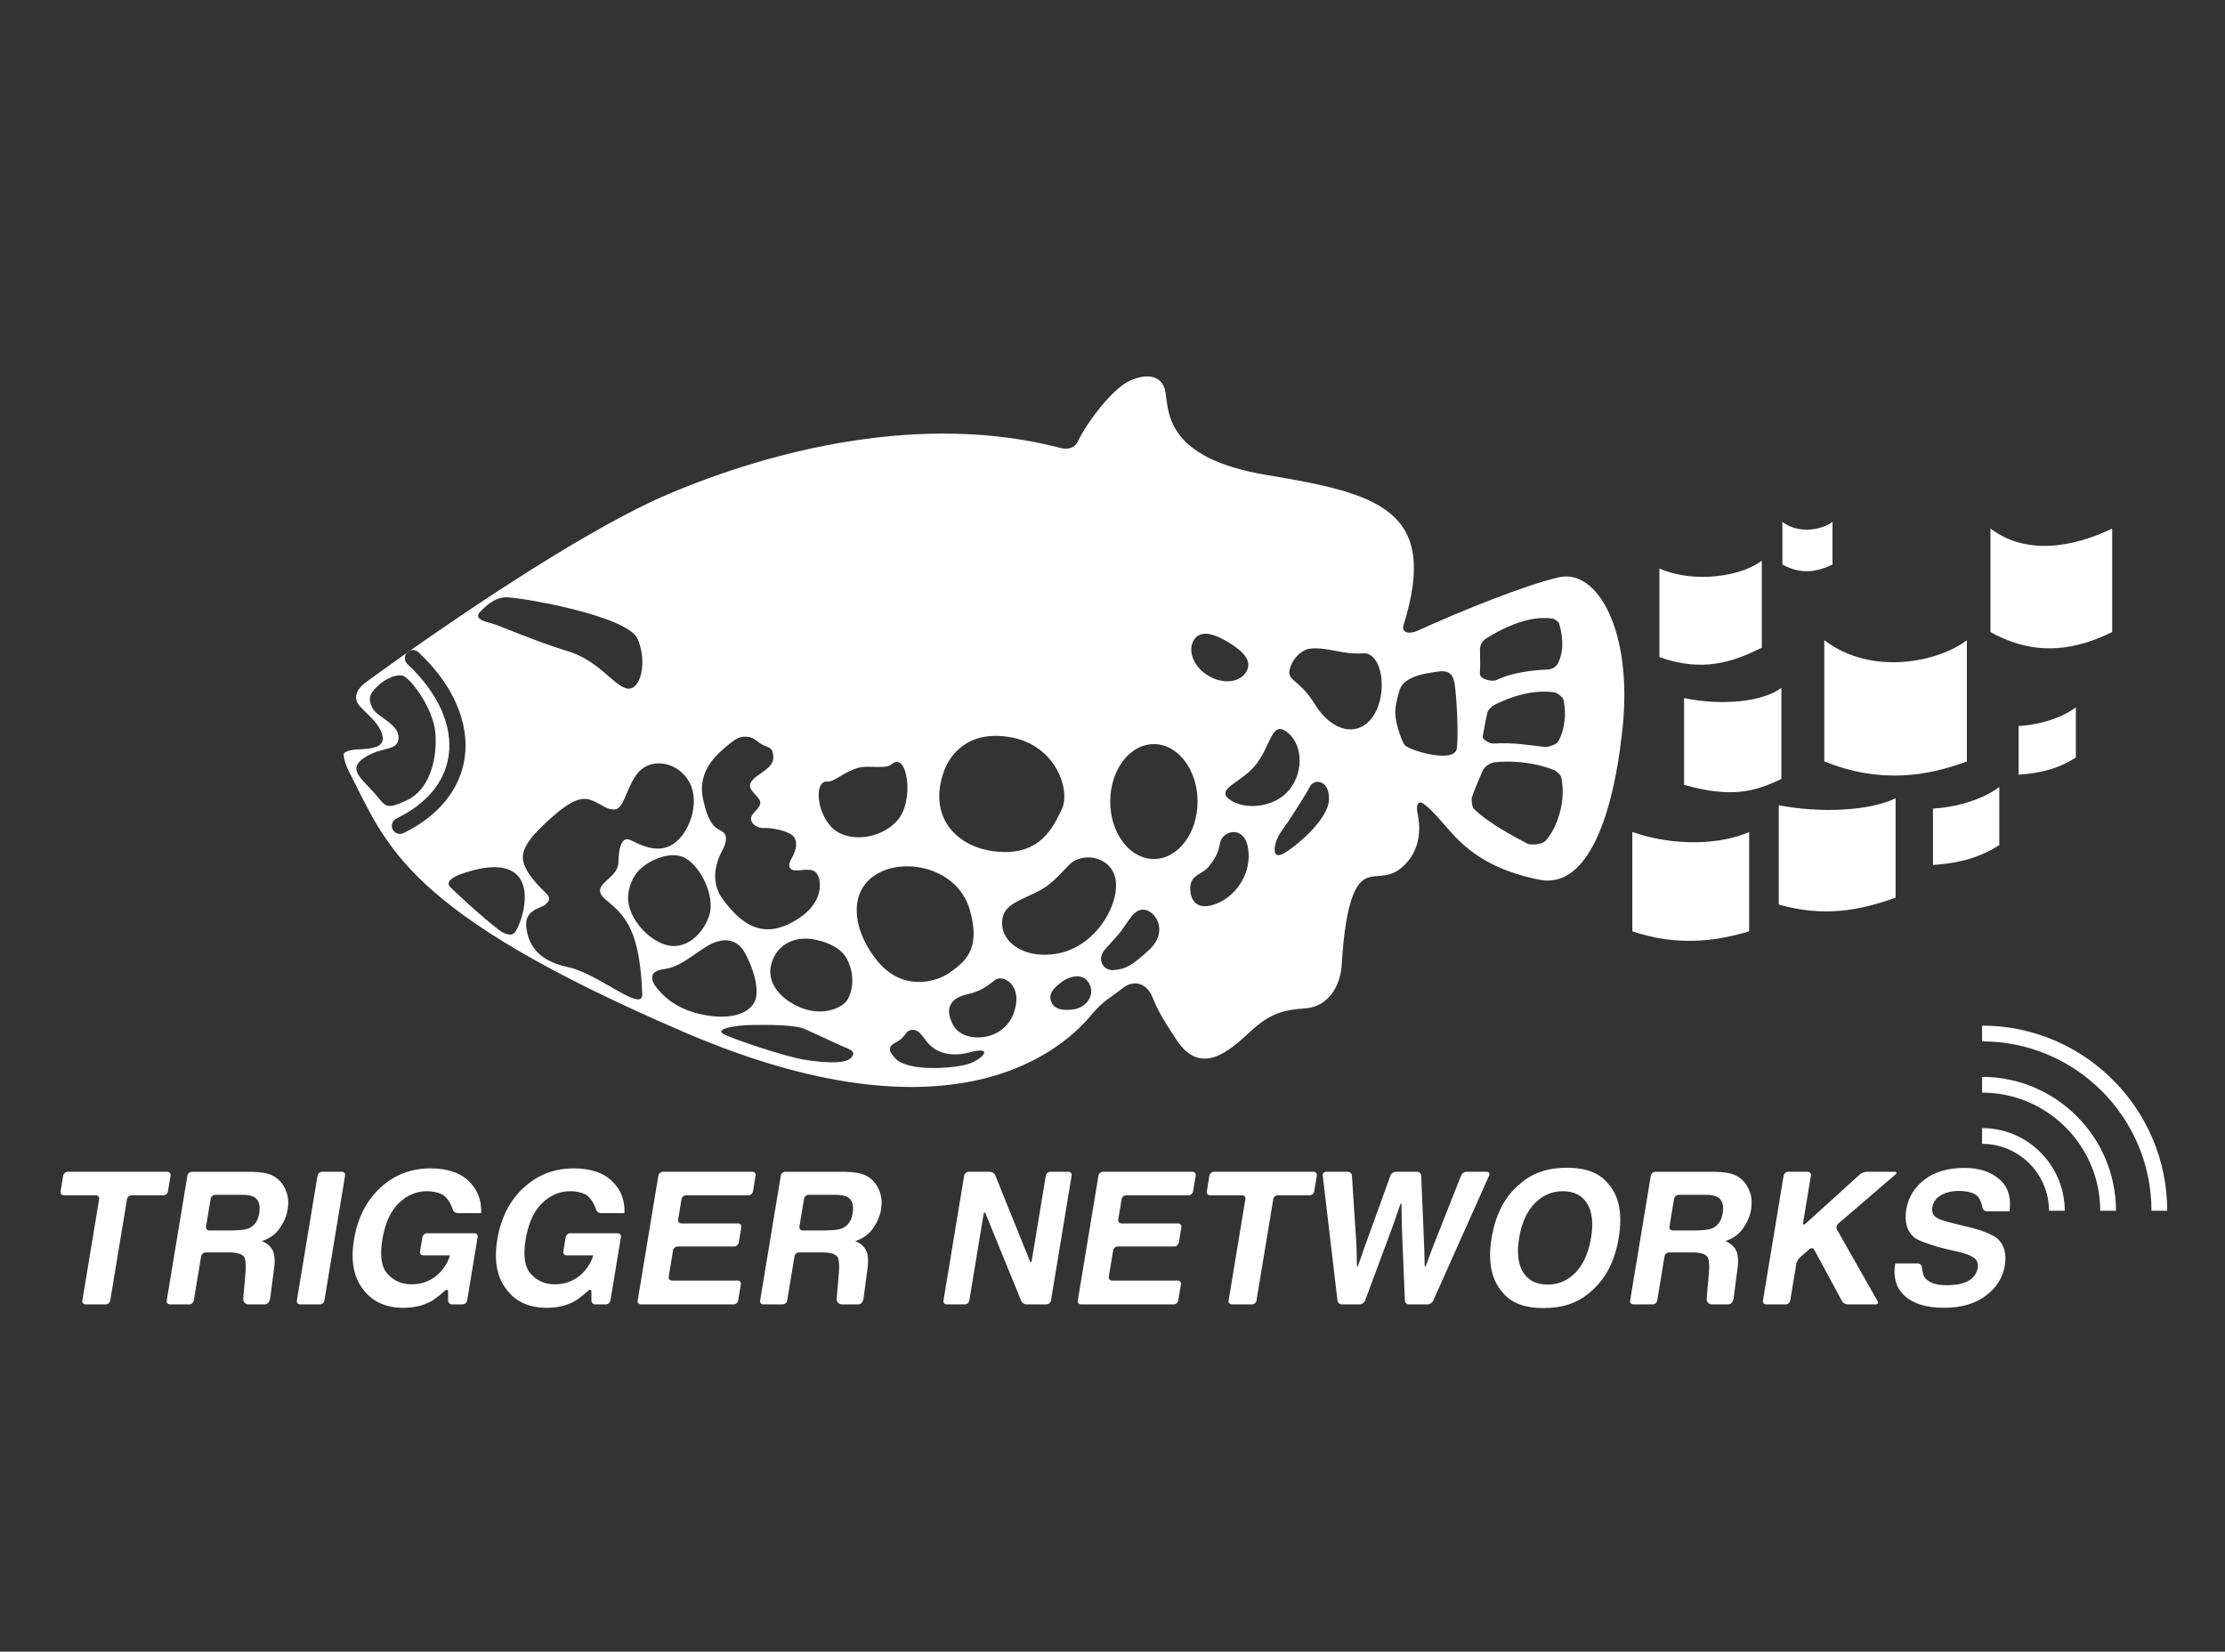 <?xml version="1.0" encoding="utf-8"?>
<!-- Generator: Adobe Illustrator 16.0.0, SVG Export Plug-In . SVG Version: 6.00 Build 0)  -->
<!DOCTYPE svg PUBLIC "-//W3C//DTD SVG 1.1//EN" "http://www.w3.org/Graphics/SVG/1.1/DTD/svg11.dtd">
<svg version="1.1" id="图层_1" xmlns="http://www.w3.org/2000/svg" xmlns:xlink="http://www.w3.org/1999/xlink" x="0px" y="0px"
	 width="824.878px" height="612.288px" viewBox="0 0 824.878 612.288" enable-background="new 0 0 824.878 612.288"
	 xml:space="preserve">
<rect x="0" y="0" width="824.878" height="612.288" fill="#333333" stroke="none"/>
<g>
	<defs>
		<rect id="SVGID_1_" y="4.596" width="824.878" height="612.289"/>
	</defs>
	<clipPath id="SVGID_2_">
		<use xlink:href="#SVGID_1_"  overflow="visible"/>
	</clipPath>
	<path clip-path="url(#SVGID_2_)" fill="#FFFFFF" d="M62.053,434.377c0.78,0,1.312,0.639,1.185,1.418l-0.972,5.867
		c-0.129,0.781-0.873,1.418-1.651,1.418H48.741c-0.778,0-1.521,0.639-1.65,1.418l-6.225,37.613
		c-0.127,0.779-0.871,1.418-1.651,1.418h-7.502c-0.779,0-1.312-0.639-1.181-1.418l6.222-37.613c0.129-0.779-0.403-1.418-1.183-1.418
		H23.634c-0.78,0-1.311-0.637-1.184-1.418l0.972-5.867c0.129-0.779,0.872-1.418,1.651-1.418H62.053z"/>
	<path clip-path="url(#SVGID_2_)" fill="#FFFFFF" d="M100.761,435.645c1.682,0.779,3.025,1.924,4.033,3.434
		c0.834,1.246,1.43,2.625,1.787,4.137s0.376,3.234,0.057,5.168c-0.387,2.334-1.355,4.629-2.908,6.885
		c-1.551,2.258-3.76,3.852-6.627,4.785c2.117,0.912,3.508,2.207,4.176,3.885c0.668,1.68,0.717,4.24,0.146,7.688
		c0,0-0.979,7.314-1.217,9.338c-0.238,2.025-1.221,2.566-2.084,2.566h-6.162c-0.779,0-1.857-0.896-1.779-1.91
		c0.075-1.014,0.188-2.51,0.188-2.51c0.116-0.779,0.673-7.652,0.715-8.428c0,0,0.205-3.814-0.664-4.859
		c-0.866-1.045-2.733-1.568-5.592-1.568h-8.613c-0.78,0-1.522,0.639-1.651,1.418l-2.719,16.439c-0.13,0.779-0.873,1.418-1.654,1.418
		h-7.2c-0.78,0-1.312-0.639-1.183-1.418l7.664-46.316c0.129-0.779,0.87-1.418,1.65-1.418h22.092
		C96.563,434.443,99.08,434.867,100.761,435.645 M79.748,442.914c-0.779,0-1.522,0.637-1.651,1.418l-1.716,10.369
		c-0.129,0.779,0.402,1.418,1.183,1.418h8.217c0.781,0,2.063-0.045,2.849-0.1c0,0,2.457-0.168,3.642-0.701
		c2.099-0.934,3.375-2.779,3.83-5.535c0.494-2.979-0.115-4.98-1.826-6.002c-0.959-0.578-2.494-0.867-4.605-0.867H79.748z"/>
	<path clip-path="url(#SVGID_2_)" fill="#FFFFFF" d="M320.757,435.645c1.682,0.779,3.025,1.924,4.033,3.434
		c0.834,1.246,1.43,2.625,1.787,4.137s0.376,3.234,0.057,5.168c-0.387,2.334-1.355,4.629-2.908,6.885
		c-1.551,2.258-3.76,3.852-6.627,4.785c2.117,0.912,3.508,2.207,4.176,3.885c0.668,1.68,0.717,4.24,0.146,7.688
		c0,0-0.979,7.314-1.217,9.338c-0.238,2.025-1.221,2.566-2.084,2.566h-6.162c-0.779,0-1.857-0.896-1.781-1.91
		c0.077-1.014,0.19-2.51,0.19-2.51c0.118-0.779,0.673-7.652,0.714-8.428c0,0,0.205-3.814-0.662-4.859
		c-0.869-1.045-2.732-1.568-5.592-1.568h-8.613c-0.779,0-1.523,0.639-1.652,1.418l-2.719,16.439
		c-0.131,0.779-0.873,1.418-1.654,1.418h-7.201c-0.779,0-1.311-0.639-1.182-1.418l7.662-46.316c0.129-0.779,0.873-1.418,1.652-1.418
		h22.092C316.56,434.443,319.076,434.867,320.757,435.645 M299.745,442.914c-0.78,0-1.523,0.637-1.652,1.418l-1.717,10.369
		c-0.129,0.779,0.404,1.418,1.184,1.418h8.219c0.779,0,2.061-0.045,2.848-0.1c0,0,2.455-0.168,3.643-0.701
		c2.096-0.934,3.373-2.779,3.828-5.535c0.494-2.979-0.115-4.98-1.826-6.002c-0.959-0.578-2.494-0.867-4.605-0.867H299.745z"/>
	<path clip-path="url(#SVGID_2_)" fill="#FFFFFF" d="M643.302,435.645c1.682,0.779,3.025,1.924,4.033,3.434
		c0.834,1.246,1.43,2.625,1.787,4.137s0.376,3.234,0.056,5.168c-0.386,2.334-1.354,4.629-2.907,6.885
		c-1.551,2.258-3.76,3.852-6.627,4.785c2.117,0.912,3.509,2.207,4.176,3.885c0.668,1.68,0.717,4.24,0.146,7.688
		c0,0-0.979,7.314-1.217,9.338c-0.238,2.025-1.221,2.566-2.084,2.566h-6.162c-0.779,0-1.857-0.896-1.781-1.91
		c0.077-1.014,0.19-2.51,0.19-2.51c0.118-0.779,0.673-7.652,0.714-8.428c0,0,0.205-3.814-0.662-4.859
		c-0.869-1.045-2.733-1.568-5.592-1.568h-8.613c-0.781,0-1.523,0.639-1.653,1.418l-2.719,16.439
		c-0.13,0.779-0.872,1.418-1.652,1.418h-7.202c-0.779,0-1.312-0.639-1.182-1.418l7.662-46.316c0.129-0.779,0.873-1.418,1.652-1.418
		h22.092C639.104,434.443,641.621,434.867,643.302,435.645 M622.29,442.914c-0.78,0-1.523,0.637-1.652,1.418l-1.717,10.369
		c-0.129,0.779,0.404,1.418,1.184,1.418h8.219c0.778,0,2.061-0.045,2.848-0.1c0,0,2.455-0.168,3.642-0.701
		c2.097-0.934,3.373-2.779,3.829-5.535c0.494-2.979-0.115-4.98-1.825-6.002c-0.961-0.578-2.495-0.867-4.606-0.867H622.29z"/>
	<path clip-path="url(#SVGID_2_)" fill="#FFFFFF" d="M120.263,482.111c-0.129,0.779-0.872,1.418-1.652,1.418h-7.367
		c-0.781,0-1.313-0.639-1.184-1.418l7.663-46.316c0.129-0.779,0.872-1.418,1.651-1.418h7.369c0.779,0,1.313,0.639,1.184,1.418
		L120.263,482.111z"/>
	<path clip-path="url(#SVGID_2_)" fill="#FFFFFF" d="M169.688,449.717c-0.779,0-1.592-0.578-1.807-1.283c0,0-1.346-4.42-4.148-5.754
		c-1.568-0.732-3.385-1.1-5.453-1.1c-3.957,0-7.455,1.492-10.494,4.477s-5.054,7.471-6.045,13.461
		c-0.998,6.037-0.326,10.307,2.014,12.814c2.343,2.508,5.27,3.76,8.781,3.76c3.446,0,6.434-0.988,8.963-2.965
		c2.526-1.977,4.311-4.568,5.352-7.771h-9.952c-0.78,0-1.312-0.639-1.183-1.418l0.889-5.367c0.129-0.781,0.871-1.418,1.65-1.418
		h17.64c0.78,0,1.312,0.637,1.183,1.418l-3.895,23.541c-0.129,0.779-0.873,1.418-1.652,1.418h-3.968
		c-0.78,0-1.419-0.629-1.421-1.398l-0.012-3.34c-0.002-0.77-0.518-0.936-1.148-0.369c0,0-3.268,2.934-5.002,3.885
		c-2.988,1.658-6.46,2.488-10.416,2.488c-6.516,0-11.477-2.254-14.887-6.764c-3.586-4.533-4.727-10.73-3.426-18.596
		c1.315-7.953,4.561-14.328,9.734-19.127c5.172-4.799,11.36-7.199,18.563-7.199c6.248,0,11.002,1.584,14.27,4.752
		c3.268,3.166,4.785,7.119,4.559,11.855H169.688z"/>
	<path clip-path="url(#SVGID_2_)" fill="#FFFFFF" d="M222.808,449.717c-0.779,0-1.592-0.578-1.807-1.283c0,0-1.346-4.42-4.148-5.754
		c-1.568-0.732-3.385-1.1-5.453-1.1c-3.957,0-7.455,1.492-10.494,4.477s-5.055,7.471-6.045,13.461
		c-1,6.037-0.328,10.307,2.014,12.814c2.343,2.508,5.269,3.76,8.781,3.76c3.446,0,6.434-0.988,8.963-2.965
		c2.526-1.977,4.311-4.568,5.352-7.771h-9.952c-0.78,0-1.312-0.639-1.183-1.418l0.889-5.367c0.129-0.781,0.871-1.418,1.65-1.418
		h17.64c0.778,0,1.312,0.637,1.183,1.418l-3.895,23.541c-0.129,0.779-0.873,1.418-1.652,1.418h-3.968
		c-0.78,0-1.419-0.629-1.421-1.398l-0.012-3.34c-0.002-0.77-0.518-0.936-1.148-0.369c0,0-3.268,2.934-5.002,3.885
		c-2.988,1.658-6.46,2.488-10.416,2.488c-6.514,0-11.477-2.254-14.887-6.764c-3.586-4.533-4.728-10.73-3.426-18.596
		c1.314-7.953,4.561-14.328,9.734-19.127c5.172-4.799,11.361-7.199,18.563-7.199c6.248,0,11.002,1.584,14.271,4.752
		c3.265,3.166,4.784,7.119,4.556,11.855H222.808z"/>
	<path clip-path="url(#SVGID_2_)" fill="#FFFFFF" d="M279.145,441.662c-0.13,0.781-0.872,1.418-1.651,1.418h-23.176
		c-0.779,0-1.523,0.639-1.652,1.418l-1.258,7.604c-0.129,0.779,0.404,1.416,1.184,1.416h21.039c0.781,0,1.313,0.639,1.184,1.418
		l-0.943,5.701c-0.129,0.779-0.873,1.418-1.652,1.418h-21.039c-0.78,0-1.523,0.637-1.652,1.416l-1.622,9.805
		c-0.13,0.779,0.403,1.416,1.183,1.416h24.375c0.779,0,1.313,0.639,1.184,1.418l-0.993,6.002c-0.13,0.779-0.872,1.418-1.653,1.418
		h-34.412c-0.779,0-1.311-0.639-1.182-1.418l7.663-46.316c0.129-0.779,0.872-1.418,1.651-1.418h33.213
		c0.779,0,1.313,0.639,1.183,1.418L279.145,441.662z"/>
	<path clip-path="url(#SVGID_2_)" fill="#FFFFFF" d="M357.443,435.795c0.129-0.779,0.872-1.418,1.651-1.418h7.932
		c0.779,0,1.642,0.555,1.916,1.232l12.847,31.809c0.272,0.678,0.6,0.594,0.73-0.186l5.201-31.438
		c0.129-0.779,0.871-1.418,1.652-1.418h6.735c0.778,0,1.312,0.639,1.183,1.418l-7.664,46.316c-0.129,0.779-0.871,1.418-1.651,1.418
		h-7.435c-0.779,0-1.643-0.555-1.918-1.23l-13.235-32.416c-0.275-0.676-0.607-0.592-0.736,0.189l-5.301,32.039
		c-0.129,0.779-0.873,1.418-1.652,1.418h-6.734c-0.781,0-1.313-0.639-1.184-1.418L357.443,435.795z"/>
	<path clip-path="url(#SVGID_2_)" fill="#FFFFFF" d="M442.305,441.662c-0.129,0.781-0.872,1.418-1.651,1.418h-23.176
		c-0.78,0-1.522,0.639-1.651,1.418l-1.258,7.604c-0.13,0.779,0.402,1.416,1.182,1.416h21.041c0.779,0,1.312,0.639,1.183,1.418
		l-0.943,5.701c-0.129,0.779-0.872,1.418-1.651,1.418h-21.041c-0.779,0-1.522,0.637-1.651,1.416l-1.623,9.805
		c-0.128,0.779,0.404,1.416,1.184,1.416h24.376c0.779,0,1.312,0.639,1.183,1.418l-0.994,6.002c-0.129,0.779-0.872,1.418-1.651,1.418
		h-34.414c-0.778,0-1.311-0.639-1.182-1.418l7.664-46.316c0.129-0.779,0.872-1.418,1.651-1.418h33.213
		c0.779,0,1.312,0.639,1.183,1.418L442.305,441.662z"/>
	<path clip-path="url(#SVGID_2_)" fill="#FFFFFF" d="M487.009,434.377c0.779,0,1.311,0.639,1.182,1.418l-0.97,5.867
		c-0.129,0.781-0.872,1.418-1.652,1.418h-11.87c-0.779,0-1.523,0.639-1.652,1.418l-6.223,37.613
		c-0.13,0.779-0.873,1.418-1.652,1.418h-7.504c-0.779,0-1.312-0.639-1.183-1.418l6.224-37.613c0.129-0.779-0.402-1.418-1.182-1.418
		h-11.938c-0.779,0-1.313-0.637-1.183-1.418l0.971-5.867c0.129-0.779,0.872-1.418,1.651-1.418H487.009z"/>
	<path clip-path="url(#SVGID_2_)" fill="#FFFFFF" d="M499.696,434.377c0.779,0,1.458,0.621,1.507,1.381l1.652,25.385
		c0.049,0.76,0.1,2.01,0.111,2.775l0.075,5.045c0.013,0.768,0.242,0.768,0.509,0l1.711-4.885c0.269-0.768,0.715-2.02,0.991-2.785
		l9.229-25.525c0.275-0.764,1.141-1.391,1.92-1.391h8.003c0.779,0,1.443,0.625,1.476,1.389l1.067,25.367
		c0.031,0.762,0.074,2.014,0.094,2.779l0.128,5.053c0.021,0.766,0.265,0.768,0.544,0.002l1.745-4.754
		c0.28-0.764,0.756-2.01,1.057-2.77l10.166-25.686c0.301-0.76,1.185-1.381,1.964-1.381h7.623c0.779,0,1.143,0.613,0.807,1.365
		l-20.741,46.422c-0.334,0.75-1.247,1.365-2.026,1.365h-7c-0.779,0-1.442-0.625-1.474-1.389l-1.065-25.967
		c-0.031-0.764-0.068-2.016-0.081-2.783l-0.114-6.715c-0.014-0.768-0.242-0.768-0.509,0l-2.336,6.715
		c-0.267,0.768-0.717,2.02-1.001,2.783l-9.659,25.967c-0.284,0.764-1.154,1.389-1.933,1.389h-6.705
		c-0.779,0-1.488-0.615-1.578-1.365l-5.482-46.424c-0.089-0.75,0.477-1.363,1.256-1.363H499.696z"/>
	<path clip-path="url(#SVGID_2_)" fill="#FFFFFF" d="M589.321,479.16c-4.345,3.824-10.029,5.736-17.054,5.736
		c-7.025,0-12.077-1.912-15.157-5.736c-4.204-4.689-5.575-11.449-4.114-20.273c1.489-9.004,5.097-15.762,10.822-20.275
		c4.347-3.822,10.03-5.734,17.056-5.734c7.024,0,12.077,1.912,15.156,5.734c4.211,4.514,5.572,11.271,4.083,20.275
		C598.652,467.711,595.055,474.471,589.321,479.16 M584.139,471.691c2.887-3.002,4.788-7.271,5.704-12.805
		c0.912-5.514,0.422-9.775-1.47-12.789c-1.892-3.012-4.87-4.518-8.938-4.518s-7.563,1.5-10.483,4.502
		c-2.92,3-4.837,7.27-5.753,12.805c-0.915,5.533-0.409,9.803,1.517,12.805c1.927,3,4.924,4.502,8.992,4.502
		S581.253,474.691,584.139,471.691"/>
	<path clip-path="url(#SVGID_2_)" fill="#FFFFFF" d="M661.253,435.795c0.13-0.779,0.873-1.418,1.652-1.418h7.271
		c0.779,0,1.312,0.639,1.181,1.418l-2.88,17.416c-0.129,0.781,0.279,0.953,0.906,0.385l20.059-18.186
		c0.628-0.568,1.779-1.033,2.559-1.033h10.437c0.779,0,0.893,0.451,0.25,1.004l-21.181,18.207c-0.642,0.553-0.875,1.52-0.519,2.146
		l15.118,26.65c0.358,0.629,0.012,1.145-0.768,1.145h-10.371c-0.779,0-1.698-0.521-2.042-1.158l-10.343-19.141
		c-0.344-0.637-1.149-0.703-1.788-0.148l-3.451,2.998c-0.639,0.555-1.268,1.646-1.396,2.426l-2.252,13.605
		c-0.13,0.779-0.872,1.418-1.651,1.418h-7.271c-0.779,0-1.312-0.639-1.183-1.418L661.253,435.795z"/>
	<path clip-path="url(#SVGID_2_)" fill="#FFFFFF" d="M711.003,468.355c0.779,0,1.464,0.621,1.52,1.379c0,0,0.19,2.545,0.938,3.656
		c1.367,2.023,4.116,3.035,8.248,3.035c2.474,0,4.526-0.266,6.158-0.799c3.098-1.023,4.876-2.924,5.335-5.703
		c0.269-1.623-0.241-2.879-1.527-3.768c-1.291-0.867-3.441-1.635-6.443-2.301l-3.794-0.863c-0.734-0.168-1.922-0.473-2.64-0.678
		c0,0-7.119-2.039-8.851-3.395c-2.938-2.268-4.008-5.813-3.208-10.637c0.729-4.402,2.953-8.059,6.676-10.971
		s8.723-4.369,15.002-4.369c5.243,0,9.488,1.373,12.736,4.119c3.248,2.744,4.529,6.73,3.846,11.953h-8.454
		c-0.779,0-1.498-0.611-1.597-1.357c0,0-0.488-3.699-2.742-4.945c-1.506-0.822-3.477-1.232-5.915-1.232
		c-2.713,0-4.966,0.533-6.761,1.6c-1.795,1.068-2.851,2.557-3.167,4.469c-0.29,1.756,0.29,3.068,1.743,3.936
		c0.929,0.578,2.992,1.256,6.192,2.033l6.964,1.709c0.729,0.178,1.902,0.516,2.608,0.75c0,0,4.987,1.654,6.628,3.143
		c2.548,2.313,3.459,5.658,2.732,10.037c-0.741,4.49-3.094,8.221-7.057,11.188c-3.963,2.969-9.112,4.451-15.448,4.451
		c-6.471,0-11.319-1.463-14.542-4.385c-3.225-2.922-4.413-6.941-3.567-12.055H711.003z"/>
	<path clip-path="url(#SVGID_2_)" fill="#FFFFFF" d="M577.89,214.003c-12.381,2.858-35.902,12.317-52.33,19.795
		c-2.53,1.153-6.191,1.272-5.178-2.222c13.327-42.785-9.593-48.632-50.753-55.493c-37.611-6.267-36.293-23.292-37.559-30.701
		c-1.265-7.408-8.672-6.684-14.092-3.794c-5.42,2.891-14.316,13.724-18.527,22.288c-0.615,1.253-2.436,3.108-6.039,2.237
		c-51.073-13.438-106.761,0.539-145.798,17.115c-28.484,12.096-71.988,41.391-95.568,57.937c1.031-0.38,2.228-0.192,3.086,0.606
		c12.836,11.957,19.074,26.299,17.113,39.348c-1.748,11.627-9.798,21.468-22.668,27.711c-0.422,0.204-0.867,0.301-1.307,0.301
		c-1.114,0-2.184-0.623-2.702-1.691c-0.723-1.49-0.1-3.285,1.39-4.008c11.195-5.432,17.888-13.455,19.353-23.205
		c1.663-11.061-3.901-23.478-15.269-34.064c-1.174-1.095-1.265-2.906-0.242-4.121c-8.924,6.28-14.719,10.537-15.291,10.979
		c-2.063,1.595-4.02,3.675-3.344,6.647c0.676,2.973,7.813,6.93,9.457,12.413c1.437,4.783-2.592,5.488-9.733,5.762
		c-1.043,0.04-4.253,0.596-4.456,1.744s1.051,4.742,1.744,6.006c14.367,27.932,20.396,52.281,124.589,97.074
		c107,46,145.111,0.328,151.188-6.852c4.131-4.881,6.412-5.697,11.166-9.449c4.753-3.754,9.258-1.252,11.01,3.002
		c1.752,4.252,2.926,6.854,9.118,16.205c9.021,13.623,19.698,3.865,27.245-3.129c7.547-6.996,12.519-8.1,20.435-8.652
		s13.015-7.428,13.515-16.428s2.011-24.461,6.52-29.773c4.507-5.314,9.98-0.16,16.742-6.922s5.635-15.456,4.83-19.159
		c-0.805-3.702,0.644-4.829,2.254-3.542c1.61,1.288,2.676,1.9,9.82,10.143c7.145,8.244,16.651,14.703,33.138,18
		c16.486,3.299,26.928-19.783,30.774-56.053S592.178,210.706,577.89,214.003 M138.31,293.441c-4.818-5.301-9.479-8.515-3.053-12.69
		c6.426-4.175,12.35-2.138,12.51-7.278c0.161-5.141-8.159-7.743-9.741-11.073s-1.162-5.102,1.89-7.993
		c3.053-2.892,6.586-4.337,9.156-4.016c2.57,0.321,11.725,11.888,12.368,21.687c0.644,9.798-2.323,20.768-10.676,24.623
		S143.128,298.743,138.31,293.441 M442.607,237.25c2.451-4.002,7.704-2.283,13.055,0.995c5.352,3.277,8.774,6.871,6.323,10.873
		c-2.451,4.003-8.776,4.591-14.128,1.314C442.507,247.155,440.156,241.253,442.607,237.25 M350.04,285.682
		c1.902-5.111,8.23-15.389,24.87-12.347c16.641,3.043,22.008,19.681,18.787,26.481c-3.221,6.799-7.871,17.176-23.617,15.924
		C354.333,314.488,343.776,302.5,350.04,285.682 M306.599,289.74c2.689,0.23,5.974-3.525,11.66-5.127
		c3.695-1.039,10.033,0.677,12.32-1.313c5.809-5.051,8.588,13.486,2.137,20.819c-6.45,7.334-19.148,8.438-24.733,2.203
		C302.396,300.086,302.165,289.359,306.599,289.74 M314.319,370.381c-1.713,3.182-9.14,6.447-17.138,3.264
		c-7.998-3.182-12.65-9.223-11.427-15.424c1.226-6.203,6.449-10.936,14.527-10.201c1.473,0.133,10.773,1.551,13.793,7.59
		S316.034,367.197,314.319,370.381 M269.857,276.223c3.49-2.979,5.021-3.316,7.405-3.063c2.383,0.253,2.979,1.533,5.277,2.808
		c2.297,1.275,4,0.765,4.17,4.681c0.17,3.914-5.295,5.934-7.49,8.256c-2.895,3.062,0.256,4.596,2.128,7.234
		c1.873,2.639-1.787,4.254-2.724,6.467s1.787,4.51,4.597,4.34c2.809-0.17,8.851,1.021,10.723,2.894s1.448,5.022-0.425,8.257
		s-0.852,5.021,3.148,4.51c4-0.51,6.213-0.34,7.064,3.406c0.852,3.744-0.17,11.234-11.49,16.596
		c-11.32,5.363-18.554-1.701-24.171-9.107c-5.616-7.404-1.702-15.66-0.34-18.129c1.362-2.467,2.213-5.532,0.255-6.979
		c-1.957-1.447-4.938-1.104-7.32-12.084S266.368,279.201,269.857,276.223 M178.947,225.851c2.32-2.265,5.005-4.199,8.222-4.446
		c4.103-0.316,45.453,6.629,49.24,15.467c3.788,8.837,0.947,19.57-4.103,18.307c-5.052-1.262-10.417-10.417-22.097-13.888
		c-11.678-3.472-25.65-9.742-28.491-10.373c-2.841-0.63-4.259-1.487-4.46-2.432C177.056,227.541,178.31,226.474,178.947,225.851
		 M192.489,342.561c-1.843,4.545-2.824,4.176-5.404,3.438c-2.58-0.736-18.885-15.713-20.336-17.387
		c-1.597-1.842,1.42-3.738,4.86-4.844c3.438-1.105,13.511-4.545,19.283-0.123S194.331,338.016,192.489,342.561 M210.622,358.525
		c-11.32-2.383-14.744-8.377-15.511-14.846c-0.766-6.469,5.468-6.949,6.999-8.311c1.532-1.361,2.299-2.383,0.085-4.512
		c-2.213-2.127-7.829-7.574-8.341-12.426c-0.51-4.852,4.938-10.299,10.384-15.148c5.447-4.852,10.468-8.512,15.064-6.639
		c4.595,1.871,5.702,3.83,9.022,3.318c3.318-0.51,4.51-10.723,9.531-14.809s13.873-2.383,17.789,4.936
		c3.915,7.32,0.084,18.641-5.958,22.727c-6.044,4.086-12.851,0-16.086-1.447c-3.235-1.449-4.255,3.32-4.34,8.342
		s-6.894,7.148-6.808,10.467c0.084,3.32,5.53,4.426,10.043,11.83c4.51,7.404,5.346,19.254,5.601,26.488
		C238.352,375.73,221.941,360.908,210.622,358.525 M232.909,331.457c0.953-7.463,5.717-10.322,5.717-10.322
		c1.51-1.51,9.933-6.338,15.649-2.922c5.718,3.416,10.954,14.199,8.651,21.186c-2.303,6.988-8.895,13.102-16.279,10.799
		C239.263,347.896,231.956,338.922,232.909,331.457 M243.819,366.633c-2.66-3.129-3.521-6.576,2.189-7.357
		c5.712-0.781,8.685-3.754,15.336-8.057c6.65-4.305,11.656-2.973,14.316,1.174c2.66,4.145,6.416,14.082,4.147,18.855
		s-9.388,6.807-19.013,4.93C251.173,374.299,246.479,369.762,243.819,366.633 M315.775,391.846
		c-1.866,2.486-8.711,2.314-16.978,1.082c-8.268-1.232-27.443-8.049-30.168-9.381c-4.549-2.225,4.556-3.541,10.388-3.592
		c5.831-0.053,15.778-0.182,19.556,1.592c3.778,1.771,8.12,3.66,12.008,5.52C314.468,388.926,317.64,389.361,315.775,391.846
		 M325.526,356.537c-9.304-11.094-11.451-25.766-0.716-32.387c10.735-6.619,30.239-2.326,34.712,13.063
		c4.473,15.387-2.505,19.682-7.336,23.26S334.831,367.631,325.526,356.537 M358.714,394.494c-5.406,1.584-21.827,2.875-26.696-2.059
		c-4.871-4.934-0.077-5.439,2.019-7.268c2.094-1.826,1.776-3.252,4.362-3.4c2.586-0.15,4.265,3.504,5.862,5.16
		c1.597,1.656,6.056,5.623,15.359,3.145C368.924,387.59,364.122,392.91,358.714,394.494 M375.691,375.863
		c-4,10.5-18.5,11-22.25,4.25s-0.428-10.273,4.986-11.49c5.415-1.213,7.528-3.117,10.527-5.367
		C371.955,361.006,379.691,365.363,375.691,375.863 M397.9,374.193c-4.668,0.584-7.472-0.33-8.354-3.412
		c-0.881-3.084,2.203-5.285,4.054-6.783c1.851-1.5,7.604-4.002,10.134,0.471C406.263,368.943,402.568,373.609,397.9,374.193
		 M391.908,353.496c-13.419,2.326-22.365-5.547-20.039-13.957c1.348-4.879,8.211-6.387,14.313-9.842
		c4.421-2.502,8.198-7.199,10.378-9.303c5.189-5.01,16.64-2.684,17.177,6.979C414.274,337.033,405.328,351.17,391.908,353.496
		 M426.101,352.021c-7.196,6.807-9.53,7.195-13.226,7.586c-3.695,0.389-6.612-3.891-3.111-7.779
		c3.501-3.891,5.057-5.641,5.057-5.641c3.501-4.279,5.446-9.529,9.53-8.945C428.435,337.824,433.297,345.215,426.101,352.021
		 M427.783,318.424c-8.943,0-16.193-9.533-16.193-21.294c0-11.758,7.25-21.292,16.193-21.292c8.942,0,16.192,9.534,16.192,21.292
		C443.976,308.891,436.726,318.424,427.783,318.424 M451.19,334.908c-7.585,3.111-10.113-1.361-9.919-6.029s4.669-4.863,6.808-7.586
		s3.5-4.668,4.278-8.945c0.778-4.279,8.751-6.808,10.307,1.945C464.222,323.043,458.775,331.797,451.19,334.908 M455.857,296.396
		c-5.523-4.092,4.807-6.258,10.113-13.418c5.305-7.162,5.563-15.763,11.086-11.67c5.523,4.092,6.602,13.846,1.298,21.008
		C473.048,299.477,461.381,300.488,455.857,296.396 M475.442,316.594c-4.374,2.186-3.159-4.617-0.487-8.262
		c2.674-3.645,9.233-13.85,10.691-16.764c1.458-2.916,7.289-2.672,7.046,4.858C492.449,303.958,479.816,314.406,475.442,316.594
		 M509.099,265.439c-5.556,8.23-15.433,5.761-21.604-4.321c-6.173-10.082-11.111-8.438-9.054-13.993
		c2.057-5.554,6.584-6.583,6.584-6.583c6.585-1.029,12.758,2.263,20.165,1.646S514.654,257.209,509.099,265.439 M540.086,277.43
		c-0.723,5.637-17.006,1.006-19.228-1.158c-1.05-1.022-3.036-6.939-3.47-10.409c-0.434-3.47,0.578-6.792,1.156-8.961
		c0.579-2.169,1.303-3.904,4.627-5.494c3.324-1.59,6.281-1.876,9.975-2.459c5.494-0.867,5.928,2.743,6.348,6.095
		C539.912,258.397,540.809,271.792,540.086,277.43 M548.677,240.773c-0.046-1.622,0.961-3.236,1.979-3.893
		c4.652-2.989,15.455-9.093,25.037-7.546c0.638,0.104,2.179,1.282,2.303,1.705c1.967,6.684,1.297,11.624-0.449,14.909
		c-0.476,0.895-1.779,2.13-3.539,2.221c-1.76,0.093-12.154,0.41-19.219,3.929c-1.5,0.748-6.342-0.229-6.154-2.482
		C548.82,247.361,548.738,242.914,548.677,240.773 M572.831,311.826c-1.138,1.213-5.38,1.557-6.585,0.91
		c-5.369-2.879-14.408-7.56-19.936-13.004c-0.548-0.541-0.942-3.389-0.594-4.334c1.268-3.428,2.912-7.318,3.963-9.746
		c0.623-1.44,2.727-2.851,4.258-3.039c4.797-0.594,13.638-0.543,22.318,2.881c0.688,0.271,2.354,1.871,2.475,2.38
		C580.766,296.471,577.49,306.857,572.831,311.826 M577.563,275.021c-0.725,1.129-3.994,1.967-4.764,1.883
		c-6.541-0.696-11.395-1.754-19.287-1.271c-1.342,0.082-3.987-1.631-3.836-2.54c0.727-4.324,1.32-7.138,1.699-8.771
		c0.297-1.27,1.698-2.541,2.83-3.112c4.361-2.201,13.401-5.938,22.324-4.502c0.834,0.135,2.913,1.853,3.068,2.519
		C581.004,265.212,579.684,271.718,577.563,275.021"/>
	<path clip-path="url(#SVGID_2_)" fill="#FFFFFF" d="M150.892,241.921c-0.035,0.037-0.059,0.081-0.091,0.12
		c0.409-0.288,0.825-0.58,1.245-0.876C151.622,241.322,151.222,241.567,150.892,241.921"/>
	<path clip-path="url(#SVGID_2_)" fill="#FFFFFF" d="M734.818,399.188v5.838c24.152,0,43.803,19.65,43.803,43.803h5.838
		C784.459,421.457,762.189,399.188,734.818,399.188 M734.818,380.191v5.838c34.629,0,62.801,28.172,62.801,62.799h5.838
		C803.457,410.982,772.666,380.191,734.818,380.191 M734.818,418.184v5.838c13.68,0,24.807,11.129,24.807,24.807h5.838
		C765.463,431.932,751.717,418.184,734.818,418.184"/>
	<path clip-path="url(#SVGID_2_)" fill="#FFFFFF" d="M648.467,345.238c-12.627,3.832-27.039,5.502-43.314,0v-36.821
		c16.029,5.569,32.985,4.562,43.314,0V345.238z"/>
	<path clip-path="url(#SVGID_2_)" fill="#FFFFFF" d="M702.756,332.746c-13.098,4.752-26.594,7.346-43.313,2.564v-36.822
		c15.443,3.034,33.764,2.098,43.313-2.563V332.746z"/>
	<path clip-path="url(#SVGID_2_)" fill="#FFFFFF" d="M660.421,288.727c-10.287,5.016-18.868,7.008-36.079,2.228v-32.192
		c13.385,2.869,29.09,1.573,36.079-3.797V288.727z"/>
	<path clip-path="url(#SVGID_2_)" fill="#FFFFFF" d="M653.153,240.117c-10.821,5.275-21.733,9.216-37.951,3.478v-32.831
		c13.349,5.738,30.599,2.737,37.951-2.911V240.117z"/>
	<path clip-path="url(#SVGID_2_)" fill="#FFFFFF" d="M679.371,209.268c-5.298,2.582-11.436,3.973-18.581,0v-15.797
		c6.271,4.764,14.981,2.765,18.581,0V209.268z"/>
	<path clip-path="url(#SVGID_2_)" fill="#FFFFFF" d="M741.198,313.26c-5.276,3.375-12.114,6.551-24.58,7.377V299.74
		c11.005-0.691,19.817-4.365,24.58-8.021V313.26z"/>
	<path clip-path="url(#SVGID_2_)" fill="#FFFFFF" d="M769.585,280.803c-4.555,2.914-10.457,5.654-21.218,6.367v-18.037
		c9.5-0.597,17.105-3.768,21.218-6.924V280.803z"/>
	<path clip-path="url(#SVGID_2_)" fill="#FFFFFF" d="M783.061,234.295c-12.869,6.273-27.777,9.65-45.139,0v-38.376
		c15.235,11.572,34.911,4.993,45.139,0V234.295z"/>
	<path clip-path="url(#SVGID_2_)" fill="#FFFFFF" d="M729.186,282.26c-14.627,5.418-31.928,8.399-52.859,0v-44.938
		c17.842,13.551,42.619,7.867,52.859,0V282.26z"/>
</g>
</svg>
